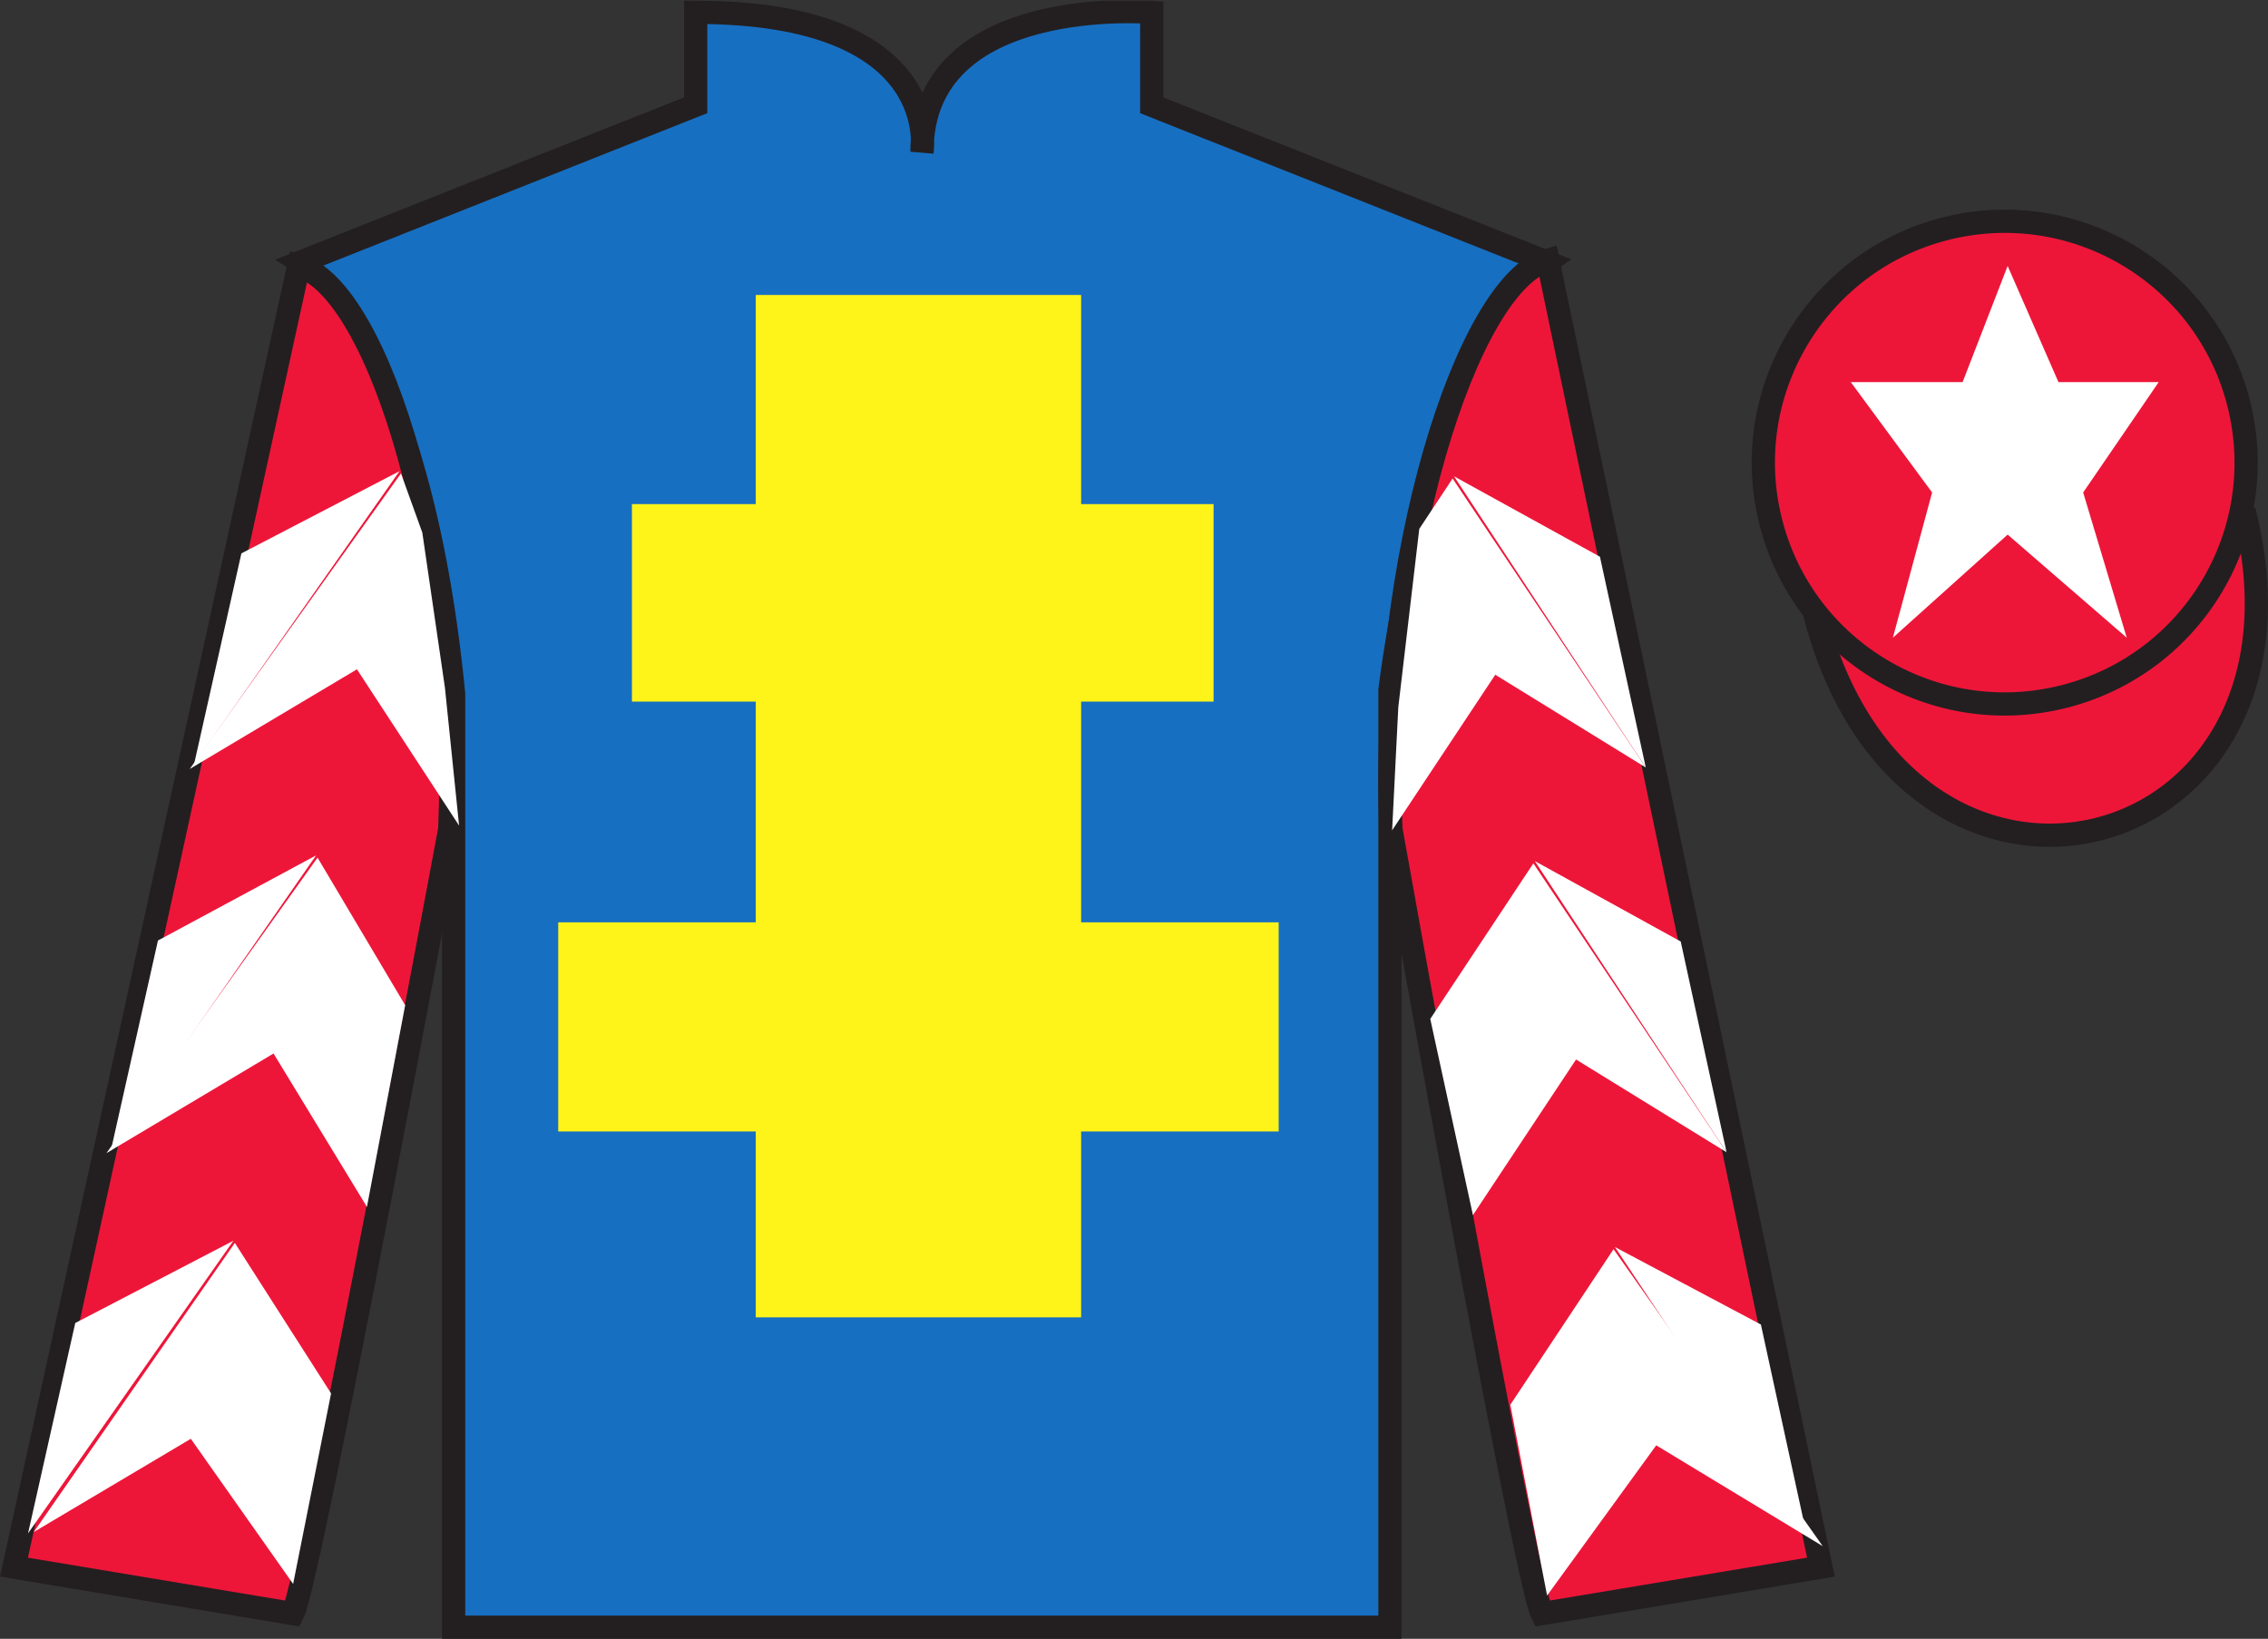 <?xml version="1.0" encoding="UTF-8"?>
<svg xmlns="http://www.w3.org/2000/svg" xmlns:xlink="http://www.w3.org/1999/xlink" width="97.59pt" height="70.53pt" viewBox="0 0 97.59 70.53" version="1.1">
<rect x="0" y="0" width="97.59" height="70.53" fill="#333333" stroke="none"/>
<defs>
<clipPath id="clip1">
  <path d="M 0 70.531 L 97.59 70.531 L 97.59 0.031 L 0 0.031 L 0 70.531 Z M 0 70.531 "/>
</clipPath>
</defs>
<g id="surface0">
<g clip-path="url(#clip1)" clip-rule="nonzero">
<path style="fill-rule:nonzero;fill:rgb(92.863%,8.783%,22.277%);fill-opacity:1;stroke-width:10;stroke-linecap:butt;stroke-linejoin:miter;stroke:rgb(13.73%,12.16%,12.549%);stroke-opacity:1;stroke-miterlimit:4;" d="M 780.703 441.745 C 820.391 286.12 1004.336 333.698 965.547 485.691 " transform="matrix(0.1,0,0,-0.1,0,70.53)"/>
<path style=" stroke:none;fill-rule:nonzero;fill:rgb(9.02%,43.529%,75.491%);fill-opacity:1;" d="M 12.934 11.281 C 12.934 11.281 18.02 14.531 19.52 29.863 C 19.52 29.863 19.52 44.863 19.52 70.031 L 59.809 70.031 L 59.809 29.695 C 59.809 29.695 61.602 14.695 66.559 11.281 L 49.559 4.531 L 49.559 0.531 C 49.559 0.531 39.672 -0.305 39.672 6.531 C 39.672 6.531 40.684 0.531 29.934 0.531 L 29.934 4.531 L 12.934 11.281 "/>
<path style="fill:none;stroke-width:10;stroke-linecap:butt;stroke-linejoin:miter;stroke:rgb(13.73%,12.16%,12.549%);stroke-opacity:1;stroke-miterlimit:4;" d="M 129.336 592.487 C 129.336 592.487 180.195 559.987 195.195 406.667 C 195.195 406.667 195.195 256.667 195.195 4.987 L 598.086 4.987 L 598.086 408.347 C 598.086 408.347 616.016 558.347 665.586 592.487 L 495.586 659.987 L 495.586 699.987 C 495.586 699.987 396.719 708.347 396.719 639.987 C 396.719 639.987 406.836 699.987 299.336 699.987 L 299.336 659.987 L 129.336 592.487 Z M 129.336 592.487 " transform="matrix(0.1,0,0,-0.1,0,70.53)"/>
<path style=" stroke:none;fill-rule:nonzero;fill:rgb(100%,95.41%,10.001%);fill-opacity:1;" d="M 32.52 56.695 L 46.52 56.695 L 46.52 12.695 L 32.52 12.695 L 32.52 56.695 Z M 32.52 56.695 "/>
<path style=" stroke:none;fill-rule:nonzero;fill:rgb(100%,95.41%,10.001%);fill-opacity:1;" d="M 27.191 30.195 L 52.219 30.195 L 52.219 21.695 L 27.191 21.695 L 27.191 30.195 Z M 27.191 30.195 "/>
<path style=" stroke:none;fill-rule:nonzero;fill:rgb(100%,95.41%,10.001%);fill-opacity:1;" d="M 24.02 48.695 L 55.02 48.695 L 55.02 39.695 L 24.02 39.695 L 24.02 48.695 Z M 24.02 48.695 "/>
<path style=" stroke:none;fill-rule:nonzero;fill:rgb(92.863%,8.783%,22.277%);fill-opacity:1;" d="M 12.602 69.445 C 13.352 67.945 19.352 35.695 19.352 35.695 C 19.852 24.195 16.352 12.445 12.852 11.445 L 0.602 67.445 L 12.602 69.445 "/>
<path style="fill:none;stroke-width:10;stroke-linecap:butt;stroke-linejoin:miter;stroke:rgb(13.73%,12.16%,12.549%);stroke-opacity:1;stroke-miterlimit:4;" d="M 126.016 10.847 C 133.516 25.847 193.516 348.347 193.516 348.347 C 198.516 463.347 163.516 580.847 128.516 590.847 L 6.016 30.847 L 126.016 10.847 Z M 126.016 10.847 " transform="matrix(0.1,0,0,-0.1,0,70.53)"/>
<path style=" stroke:none;fill-rule:nonzero;fill:rgb(92.863%,8.783%,22.277%);fill-opacity:1;" d="M 78.352 67.445 L 66.602 11.195 C 63.102 12.195 59.352 24.195 59.852 35.695 C 59.852 35.695 65.602 67.945 66.352 69.445 L 78.352 67.445 "/>
<path style="fill:none;stroke-width:10;stroke-linecap:butt;stroke-linejoin:miter;stroke:rgb(13.73%,12.16%,12.549%);stroke-opacity:1;stroke-miterlimit:4;" d="M 783.516 30.847 L 666.016 593.347 C 631.016 583.347 593.516 463.347 598.516 348.347 C 598.516 348.347 656.016 25.847 663.516 10.847 L 783.516 30.847 Z M 783.516 30.847 " transform="matrix(0.1,0,0,-0.1,0,70.53)"/>
<path style=" stroke:none;fill-rule:nonzero;fill:rgb(92.863%,8.783%,22.277%);fill-opacity:1;" d="M 88.828 29.973 C 94.387 28.555 97.742 22.902 96.324 17.344 C 94.906 11.785 89.25 8.43 83.691 9.848 C 78.137 11.266 74.781 16.922 76.199 22.48 C 77.617 28.035 83.27 31.391 88.828 29.973 "/>
<path style="fill:none;stroke-width:10;stroke-linecap:butt;stroke-linejoin:miter;stroke:rgb(13.73%,12.16%,12.549%);stroke-opacity:1;stroke-miterlimit:4;" d="M 888.281 405.573 C 943.867 419.753 977.422 476.277 963.242 531.862 C 949.062 587.448 892.5 621.003 836.914 606.823 C 781.367 592.644 747.812 536.081 761.992 480.495 C 776.172 424.948 832.695 391.394 888.281 405.573 Z M 888.281 405.573 " transform="matrix(0.1,0,0,-0.1,0,70.53)"/>
<path style=" stroke:none;fill-rule:nonzero;fill:rgb(100%,100%,100%);fill-opacity:1;" d="M 8.164 33.094 L 15.359 28.805 L 19.754 35.531 L 19.145 29.598 L 18.172 22.922 L 17.254 20.375 "/>
<path style=" stroke:none;fill-rule:nonzero;fill:rgb(100%,100%,100%);fill-opacity:1;" d="M 17.191 20.277 L 10.387 23.816 L 8.355 32.871 "/>
<path style=" stroke:none;fill-rule:nonzero;fill:rgb(100%,100%,100%);fill-opacity:1;" d="M 1.02 66.211 L 8.211 61.922 "/>
<path style=" stroke:none;fill-rule:nonzero;fill:rgb(100%,100%,100%);fill-opacity:1;" d="M 14.496 60.219 L 10.105 53.492 "/>
<path style=" stroke:none;fill-rule:nonzero;fill:rgb(100%,100%,100%);fill-opacity:1;" d="M 10.043 53.398 L 3.238 56.938 "/>
<path style=" stroke:none;fill-rule:nonzero;fill:rgb(100%,100%,100%);fill-opacity:1;" d="M 1.453 65.934 L 8.211 61.922 L 12.613 68.168 L 14.246 59.969 L 10.105 53.492 "/>
<path style=" stroke:none;fill-rule:nonzero;fill:rgb(100%,100%,100%);fill-opacity:1;" d="M 10.043 53.398 L 3.238 56.938 L 1.207 65.992 "/>
<path style=" stroke:none;fill-rule:nonzero;fill:rgb(100%,100%,100%);fill-opacity:1;" d="M 4.578 49.629 L 11.77 45.34 L 15.789 51.941 L 17.434 43.262 L 13.664 36.91 "/>
<path style=" stroke:none;fill-rule:nonzero;fill:rgb(100%,100%,100%);fill-opacity:1;" d="M 13.602 36.812 L 6.797 40.477 L 4.766 49.531 "/>
<path style=" stroke:none;fill-rule:nonzero;fill:rgb(100%,100%,100%);fill-opacity:1;" d="M 70.816 33.031 L 64.34 29.039 L 59.902 35.734 L 60.168 30.43 L 61.07 22.762 L 62.504 20.594 "/>
<path style=" stroke:none;fill-rule:nonzero;fill:rgb(100%,100%,100%);fill-opacity:1;" d="M 62.566 20.5 L 68.844 23.961 L 70.816 33.031 "/>
<path style=" stroke:none;fill-rule:nonzero;fill:rgb(100%,100%,100%);fill-opacity:1;" d="M 78.43 66.543 L 71.266 62.203 "/>
<path style=" stroke:none;fill-rule:nonzero;fill:rgb(100%,100%,100%);fill-opacity:1;" d="M 64.988 60.457 L 69.43 53.762 "/>
<path style=" stroke:none;fill-rule:nonzero;fill:rgb(100%,100%,100%);fill-opacity:1;" d="M 78.43 66.543 L 71.266 62.203 L 66.57 68.668 L 64.988 60.457 L 69.43 53.762 "/>
<path style=" stroke:none;fill-rule:nonzero;fill:rgb(100%,100%,100%);fill-opacity:1;" d="M 69.488 53.668 L 75.77 57.004 L 77.742 66.07 "/>
<path style=" stroke:none;fill-rule:nonzero;fill:rgb(100%,100%,100%);fill-opacity:1;" d="M 74.293 49.59 L 67.816 45.598 L 63.379 52.293 L 61.543 43.852 L 65.98 37.156 "/>
<path style=" stroke:none;fill-rule:nonzero;fill:rgb(100%,100%,100%);fill-opacity:1;" d="M 66.043 37.059 L 72.32 40.52 L 74.293 49.59 "/>
<path style=" stroke:none;fill-rule:nonzero;fill:rgb(100%,100%,100%);fill-opacity:1;" d="M 86.387 11.445 L 84.449 16.445 L 79.637 16.445 L 83.137 21.195 L 81.449 27.445 L 86.387 23.008 L 91.512 27.445 L 89.637 21.195 L 92.887 16.445 L 88.574 16.445 L 86.387 11.445 "/>
</g>
</g>
</svg>
